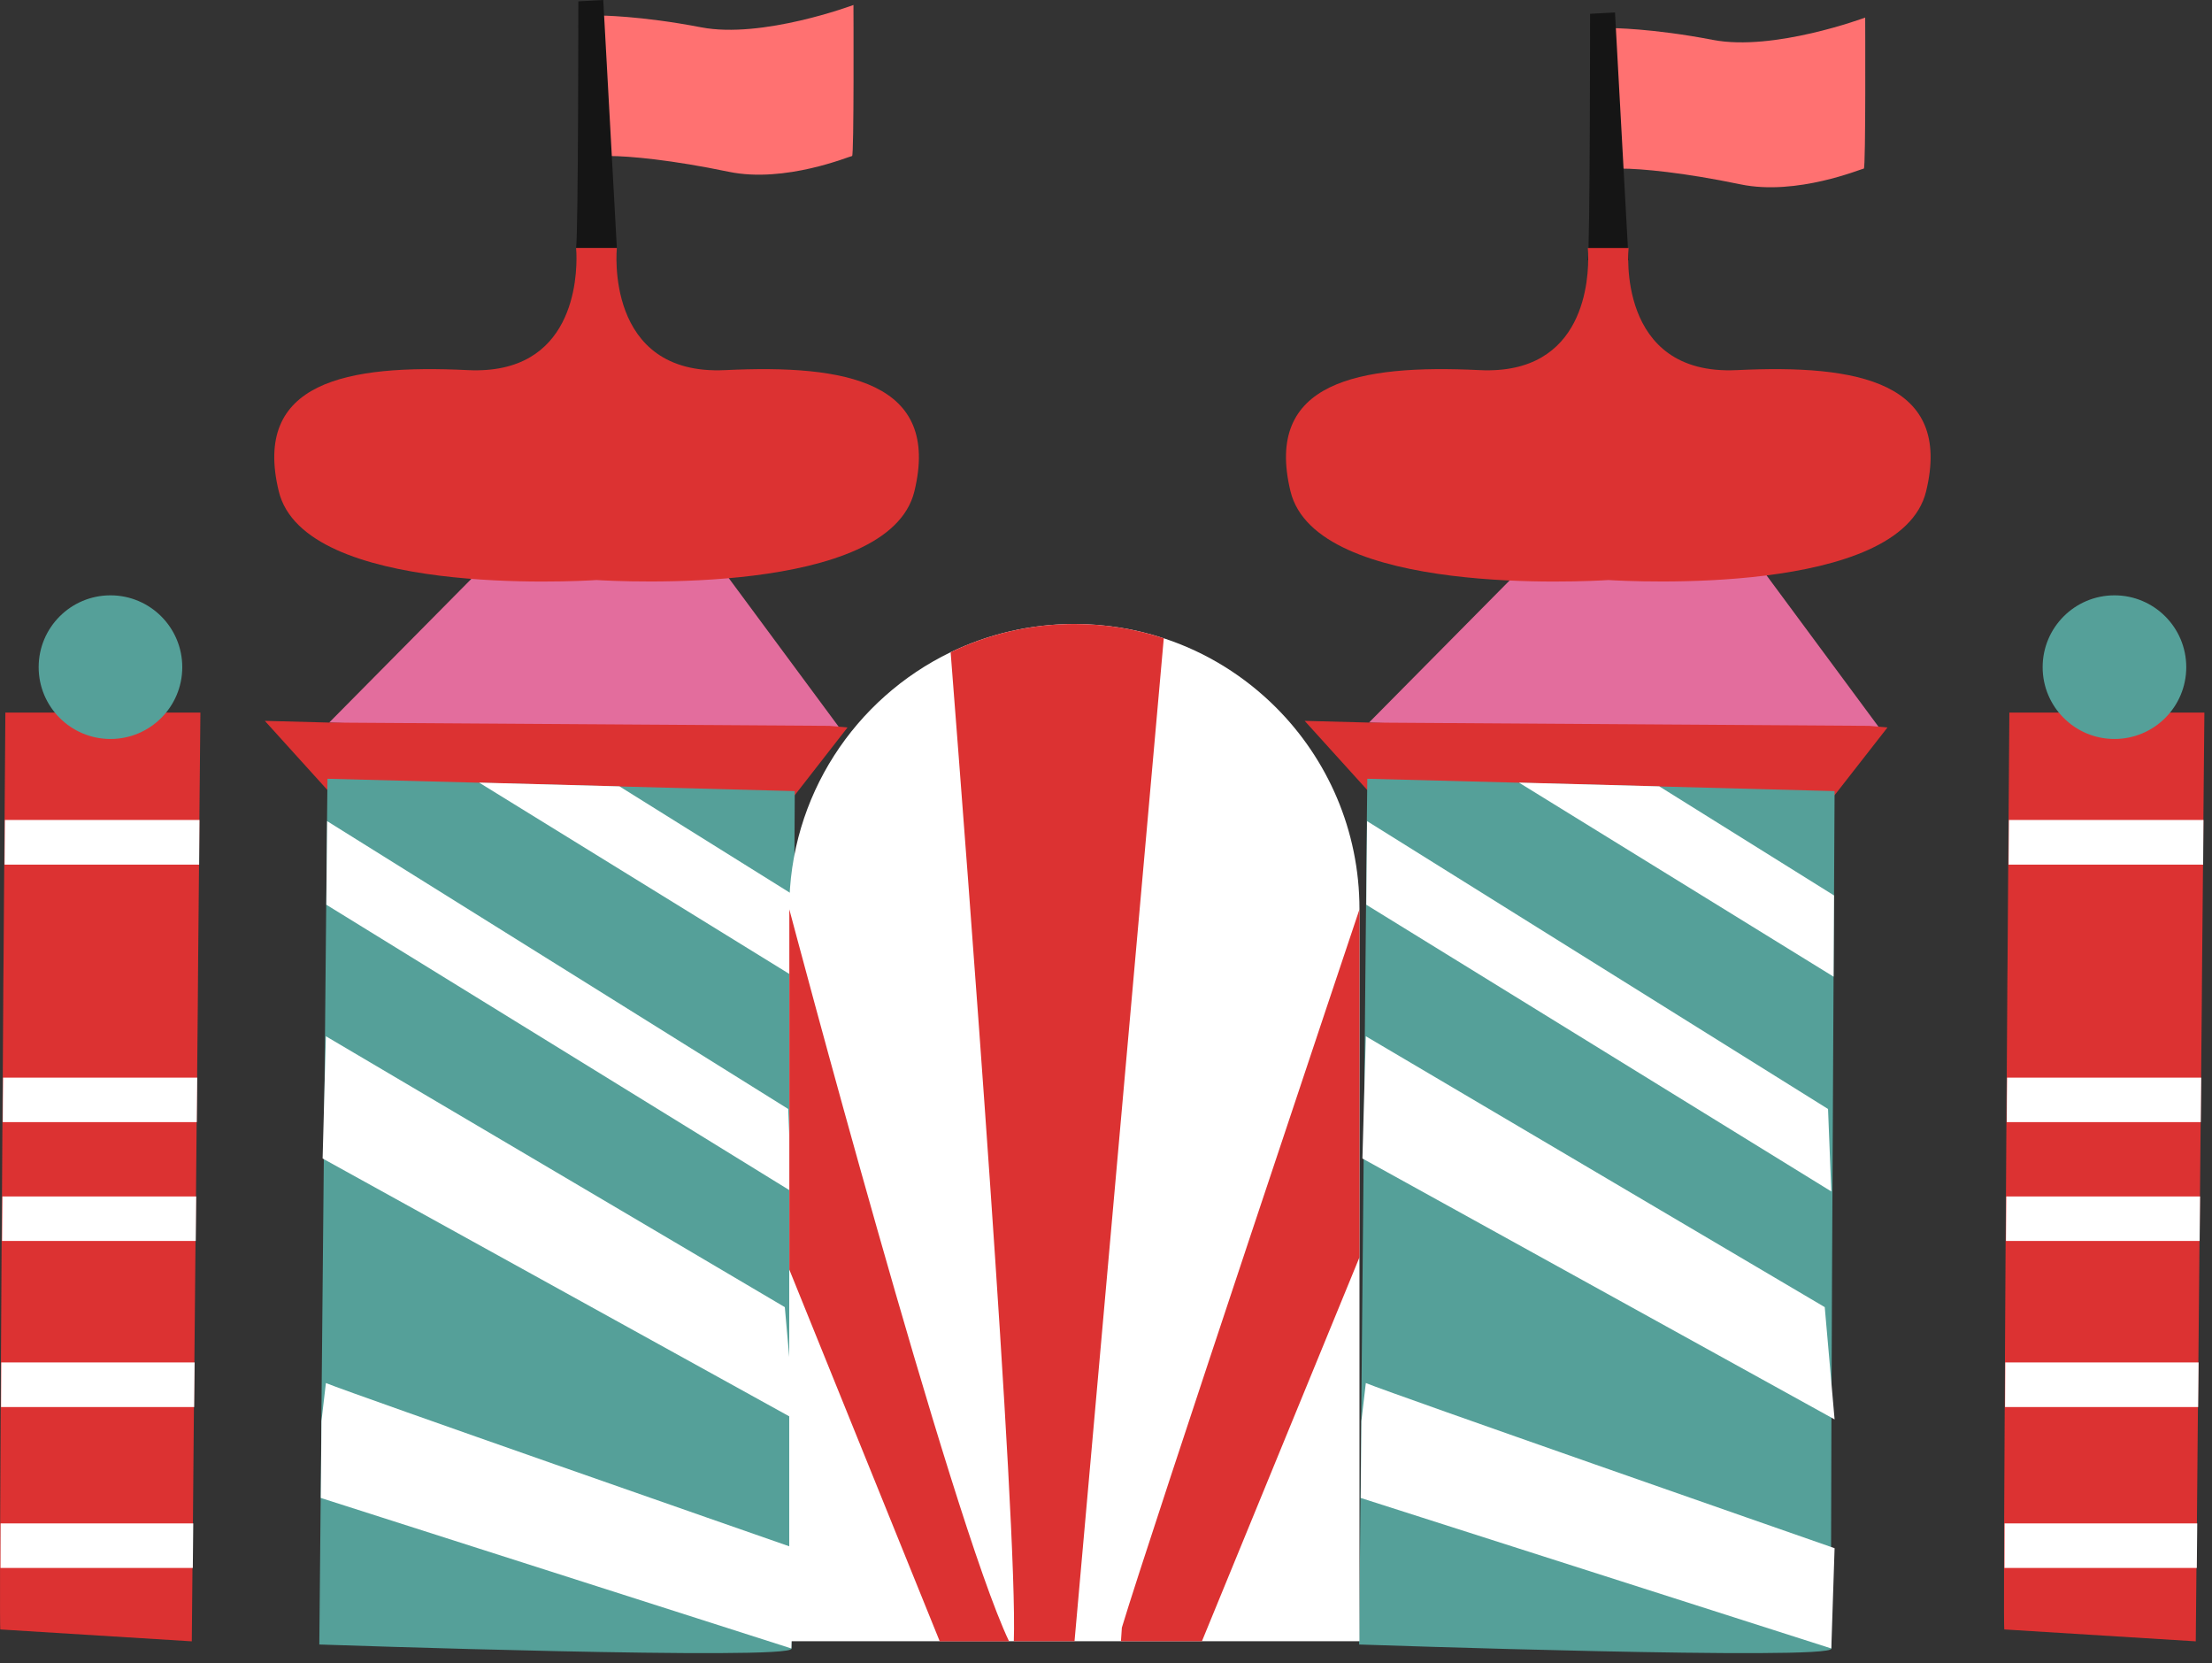 <svg xmlns="http://www.w3.org/2000/svg" width="157" height="118" viewBox="0 0 157 118" fill="none"><rect x="0" y="0" width="157" height="118" fill="#333333" stroke="none"/><path d="M14.224 50.563L14.151 58.176L14.127 61.343L14.063 68.2L14.039 71.359L13.991 76.456L13.958 79.615L13.91 84.889L13.878 88.048L13.797 96.657L13.765 99.824L13.693 108.088L13.661 111.247L13.613 116.464L0.019 115.62C0.003 115.524 -0.005 113.908 0.003 111.247C0.003 110.315 0.003 109.254 0.011 108.088C0.019 105.725 0.035 102.911 0.051 99.824C0.051 98.796 0.059 97.742 0.067 96.657C0.084 93.908 0.1 91.006 0.116 88.048C0.124 87.003 0.132 85.942 0.14 84.889C0.148 83.128 0.164 81.368 0.172 79.615C0.172 78.554 0.188 77.501 0.196 76.456C0.212 74.72 0.22 73.016 0.228 71.359C0.228 70.282 0.244 69.229 0.252 68.2C0.268 65.74 0.285 63.433 0.301 61.343C0.309 60.218 0.317 59.157 0.325 58.176C0.357 53.522 0.381 50.563 0.381 50.563H14.207H14.224Z" fill="#DC3232"></path><path d="M7.841 52.436C10.655 52.436 12.937 50.154 12.937 47.34C12.937 44.525 10.655 42.243 7.841 42.243C5.026 42.243 2.744 44.525 2.744 47.34C2.744 50.154 5.026 52.436 7.841 52.436Z" fill="#55A099"></path><path d="M42.536 1.102C42.536 1.102 45.422 1.102 49.763 1.938C54.103 2.774 60.575 0.354 60.575 0.354C60.575 0.354 60.623 11.07 60.478 11.07C60.334 11.07 55.727 13.023 51.716 12.187C47.705 11.351 44.682 11.07 43.235 11.07C41.788 11.07 42.536 1.094 42.536 1.094V1.102Z" fill="#FF7171"></path><path d="M34.264 40.258L23.363 51.271C23.363 51.271 60.277 52.557 59.569 51.624C58.87 50.684 51.249 40.378 51.249 40.378L34.256 40.258H34.264Z" fill="#E36D9D"></path><path d="M23.363 51.271L18.797 51.15L23.25 56.07L56.41 56.424L60.156 51.617L58.87 51.504L23.363 51.271Z" fill="#DC3232"></path><path d="M40.888 17.597C41.048 16.592 41.048 0.096 41.048 0.096L42.817 0L43.782 17.589H40.888" fill="#151515"></path><path d="M114.345 1.994C114.345 1.994 117.231 1.994 121.572 2.83C125.905 3.666 132.384 1.246 132.384 1.246C132.384 1.246 132.432 11.962 132.288 11.962C132.143 11.962 127.537 13.915 123.526 13.079C119.514 12.243 116.492 11.962 115.045 11.962C113.598 11.962 114.345 1.986 114.345 1.986V1.994Z" fill="#FF7171"></path><path d="M108.066 40.258L97.166 51.271C97.166 51.271 134.08 52.557 133.372 51.624C132.673 50.684 125.052 40.378 125.052 40.378L108.058 40.258H108.066Z" fill="#E36D9D"></path><path d="M97.175 51.271L92.601 51.15L97.054 56.07L130.214 56.424L133.968 51.617L132.673 51.504L97.175 51.271Z" fill="#DC3232"></path><path d="M112.697 18.48C112.858 17.476 112.858 0.98 112.858 0.98L114.627 0.884L115.591 18.472H112.697" fill="#151515"></path><path d="M56.41 56.126C56.41 56.126 56.394 59.02 56.37 63.546C56.362 65.258 56.346 67.203 56.338 69.309C56.266 81.713 56.177 99.824 56.161 109.776C56.153 114.037 56.161 116.802 56.177 116.979C56.298 117.847 22.664 116.689 22.664 116.689L22.761 106.295L22.809 100.837L23.154 64.205L23.211 58.272L23.243 55.258L33.999 55.539L43.959 55.804L56.402 56.134L56.41 56.126Z" fill="#55A099"></path><path d="M51.467 26.262C42.866 26.68 43.782 17.597 43.782 17.597H40.888L40.912 17.974C40.969 19.687 40.744 26.632 33.203 26.262C24.602 25.844 17.898 27.098 19.787 34.864C21.604 42.332 40.888 41.255 42.343 41.158C43.798 41.246 63.083 42.324 64.9 34.864C66.789 27.106 60.077 25.844 51.483 26.262H51.467Z" fill="#DC3232"></path><path d="M56.177 84.542L23.162 64.196L23.218 58.264L55.944 78.69L56.177 84.542Z" fill="white"></path><path d="M56.37 63.538C56.362 65.25 56.346 67.195 56.338 69.302L34.007 55.531L43.967 55.797L56.37 63.538Z" fill="white"></path><path d="M23.131 73.529L55.703 92.75L56.411 100.716L22.898 82.203L23.131 73.529Z" fill="white"></path><path d="M22.761 106.287L56.169 116.97L56.403 109.856C56.403 109.856 56.314 109.824 56.153 109.768C53.203 108.739 25.349 99.028 23.131 98.136L22.817 100.829L22.769 106.287H22.761Z" fill="white"></path><path d="M130.213 56.126C130.213 56.126 130.197 59.02 130.173 63.546C130.165 65.258 130.149 67.203 130.141 69.309C130.068 81.713 129.98 99.824 129.964 109.776C129.956 114.037 129.964 116.802 129.98 116.979C130.101 117.847 96.467 116.689 96.467 116.689L96.563 106.295L96.612 100.837L96.957 64.205L97.013 58.272L97.046 55.258L107.801 55.539L117.761 55.804L130.205 56.134L130.213 56.126Z" fill="#55A099"></path><path d="M123.276 26.262C114.674 26.68 115.591 17.597 115.591 17.597H112.697L112.721 17.974C112.777 19.687 112.552 26.632 105.012 26.262C96.411 25.844 89.706 27.098 91.595 34.864C93.412 42.332 112.697 41.255 114.152 41.158C115.607 41.246 134.892 42.324 136.708 34.864C138.597 27.106 131.885 25.844 123.292 26.262H123.276Z" fill="#DC3232"></path><path d="M129.98 84.542L96.974 64.196L97.03 58.264L129.747 78.69L129.98 84.542Z" fill="white"></path><path d="M130.173 63.538C130.165 65.25 130.149 67.195 130.141 69.302L107.81 55.531L117.769 55.797L130.173 63.538Z" fill="white"></path><path d="M96.941 73.529L129.514 92.75L130.213 100.716L96.7 82.203L96.941 73.529Z" fill="white"></path><path d="M96.571 106.287L129.98 116.97L130.213 109.856C130.213 109.856 130.125 109.824 129.964 109.768C127.014 108.739 99.16 99.028 96.941 98.136L96.628 100.829L96.579 106.287H96.571Z" fill="white"></path><path d="M14.159 58.184L14.135 61.351H0.324C0.332 60.225 0.34 59.164 0.348 58.184H14.159Z" fill="white"></path><path d="M13.999 76.464L13.966 79.623H0.196C0.196 78.562 0.212 77.509 0.22 76.464H13.999Z" fill="white"></path><path d="M13.926 84.897L13.894 88.056H0.147C0.155 87.011 0.164 85.95 0.172 84.897H13.926Z" fill="white"></path><path d="M13.813 96.673L13.781 99.84H0.075C0.075 98.811 0.083 97.758 0.091 96.673H13.805H13.813Z" fill="white"></path><path d="M13.717 108.096L13.685 111.255H0.035C0.035 110.322 0.035 109.261 0.043 108.096H13.717Z" fill="white"></path><path d="M156.46 50.563L156.388 58.176L156.363 61.343L156.299 68.2L156.275 71.359L156.227 76.456L156.195 79.615L156.146 84.889L156.114 88.048L156.034 96.657L156.002 99.824L155.929 108.088L155.897 111.247L155.849 116.464L142.256 115.62C142.239 115.524 142.231 113.908 142.239 111.247C142.239 110.315 142.239 109.254 142.248 108.088C142.256 105.725 142.272 102.911 142.288 99.824C142.288 98.796 142.296 97.742 142.304 96.657C142.32 93.908 142.336 91.006 142.352 88.048C142.36 87.003 142.368 85.942 142.376 84.889C142.384 83.128 142.4 81.368 142.408 79.615C142.408 78.554 142.424 77.501 142.432 76.456C142.449 74.72 142.457 73.016 142.465 71.359C142.465 70.282 142.481 69.229 142.489 68.2C142.505 65.74 142.521 63.433 142.537 61.343C142.545 60.218 142.553 59.157 142.561 58.176C142.593 53.522 142.617 50.563 142.617 50.563H156.444H156.46Z" fill="#DC3232"></path><path d="M150.077 52.436C152.892 52.436 155.173 50.154 155.173 47.34C155.173 44.525 152.892 42.243 150.077 42.243C147.262 42.243 144.98 44.525 144.98 47.34C144.98 50.154 147.262 52.436 150.077 52.436Z" fill="#55A099"></path><path d="M156.395 58.184L156.371 61.351H142.561C142.569 60.225 142.577 59.164 142.585 58.184H156.395Z" fill="white"></path><path d="M156.235 76.464L156.203 79.623H142.433C142.433 78.562 142.449 77.509 142.457 76.464H156.235Z" fill="white"></path><path d="M156.154 84.897L156.122 88.056H142.376C142.384 87.011 142.392 85.95 142.4 84.897H156.154Z" fill="white"></path><path d="M156.05 96.673L156.017 99.84H142.312C142.312 98.811 142.32 97.758 142.328 96.673H156.042H156.05Z" fill="white"></path><path d="M155.953 108.096L155.921 111.255H142.271C142.271 110.322 142.271 109.261 142.28 108.096H155.953Z" fill="white"></path><path d="M96.491 64.519V116.457H56.017V64.519C56.017 56.488 60.695 49.551 67.472 46.279C70.124 45.001 73.107 44.277 76.258 44.277C78.477 44.277 80.607 44.631 82.6 45.29C85.639 46.287 88.356 47.991 90.567 50.202C94.224 53.859 96.491 58.924 96.491 64.511V64.519Z" fill="white"></path><path d="M82.6 45.298L76.266 116.457H71.957C72.255 108.257 68.653 61.359 67.472 46.279C70.124 45.001 73.107 44.277 76.258 44.277C78.477 44.277 80.607 44.631 82.6 45.29V45.298Z" fill="#DC3232"></path><path d="M96.491 64.519V89.213L85.309 116.456H79.561L79.626 115.492C81.555 109.069 96.491 64.519 96.491 64.519Z" fill="#DC3232"></path><path d="M71.611 116.464H66.7L56.024 90.089V64.526C56.024 64.526 67.472 107.758 71.62 116.464H71.611Z" fill="#DC3232"></path></svg>